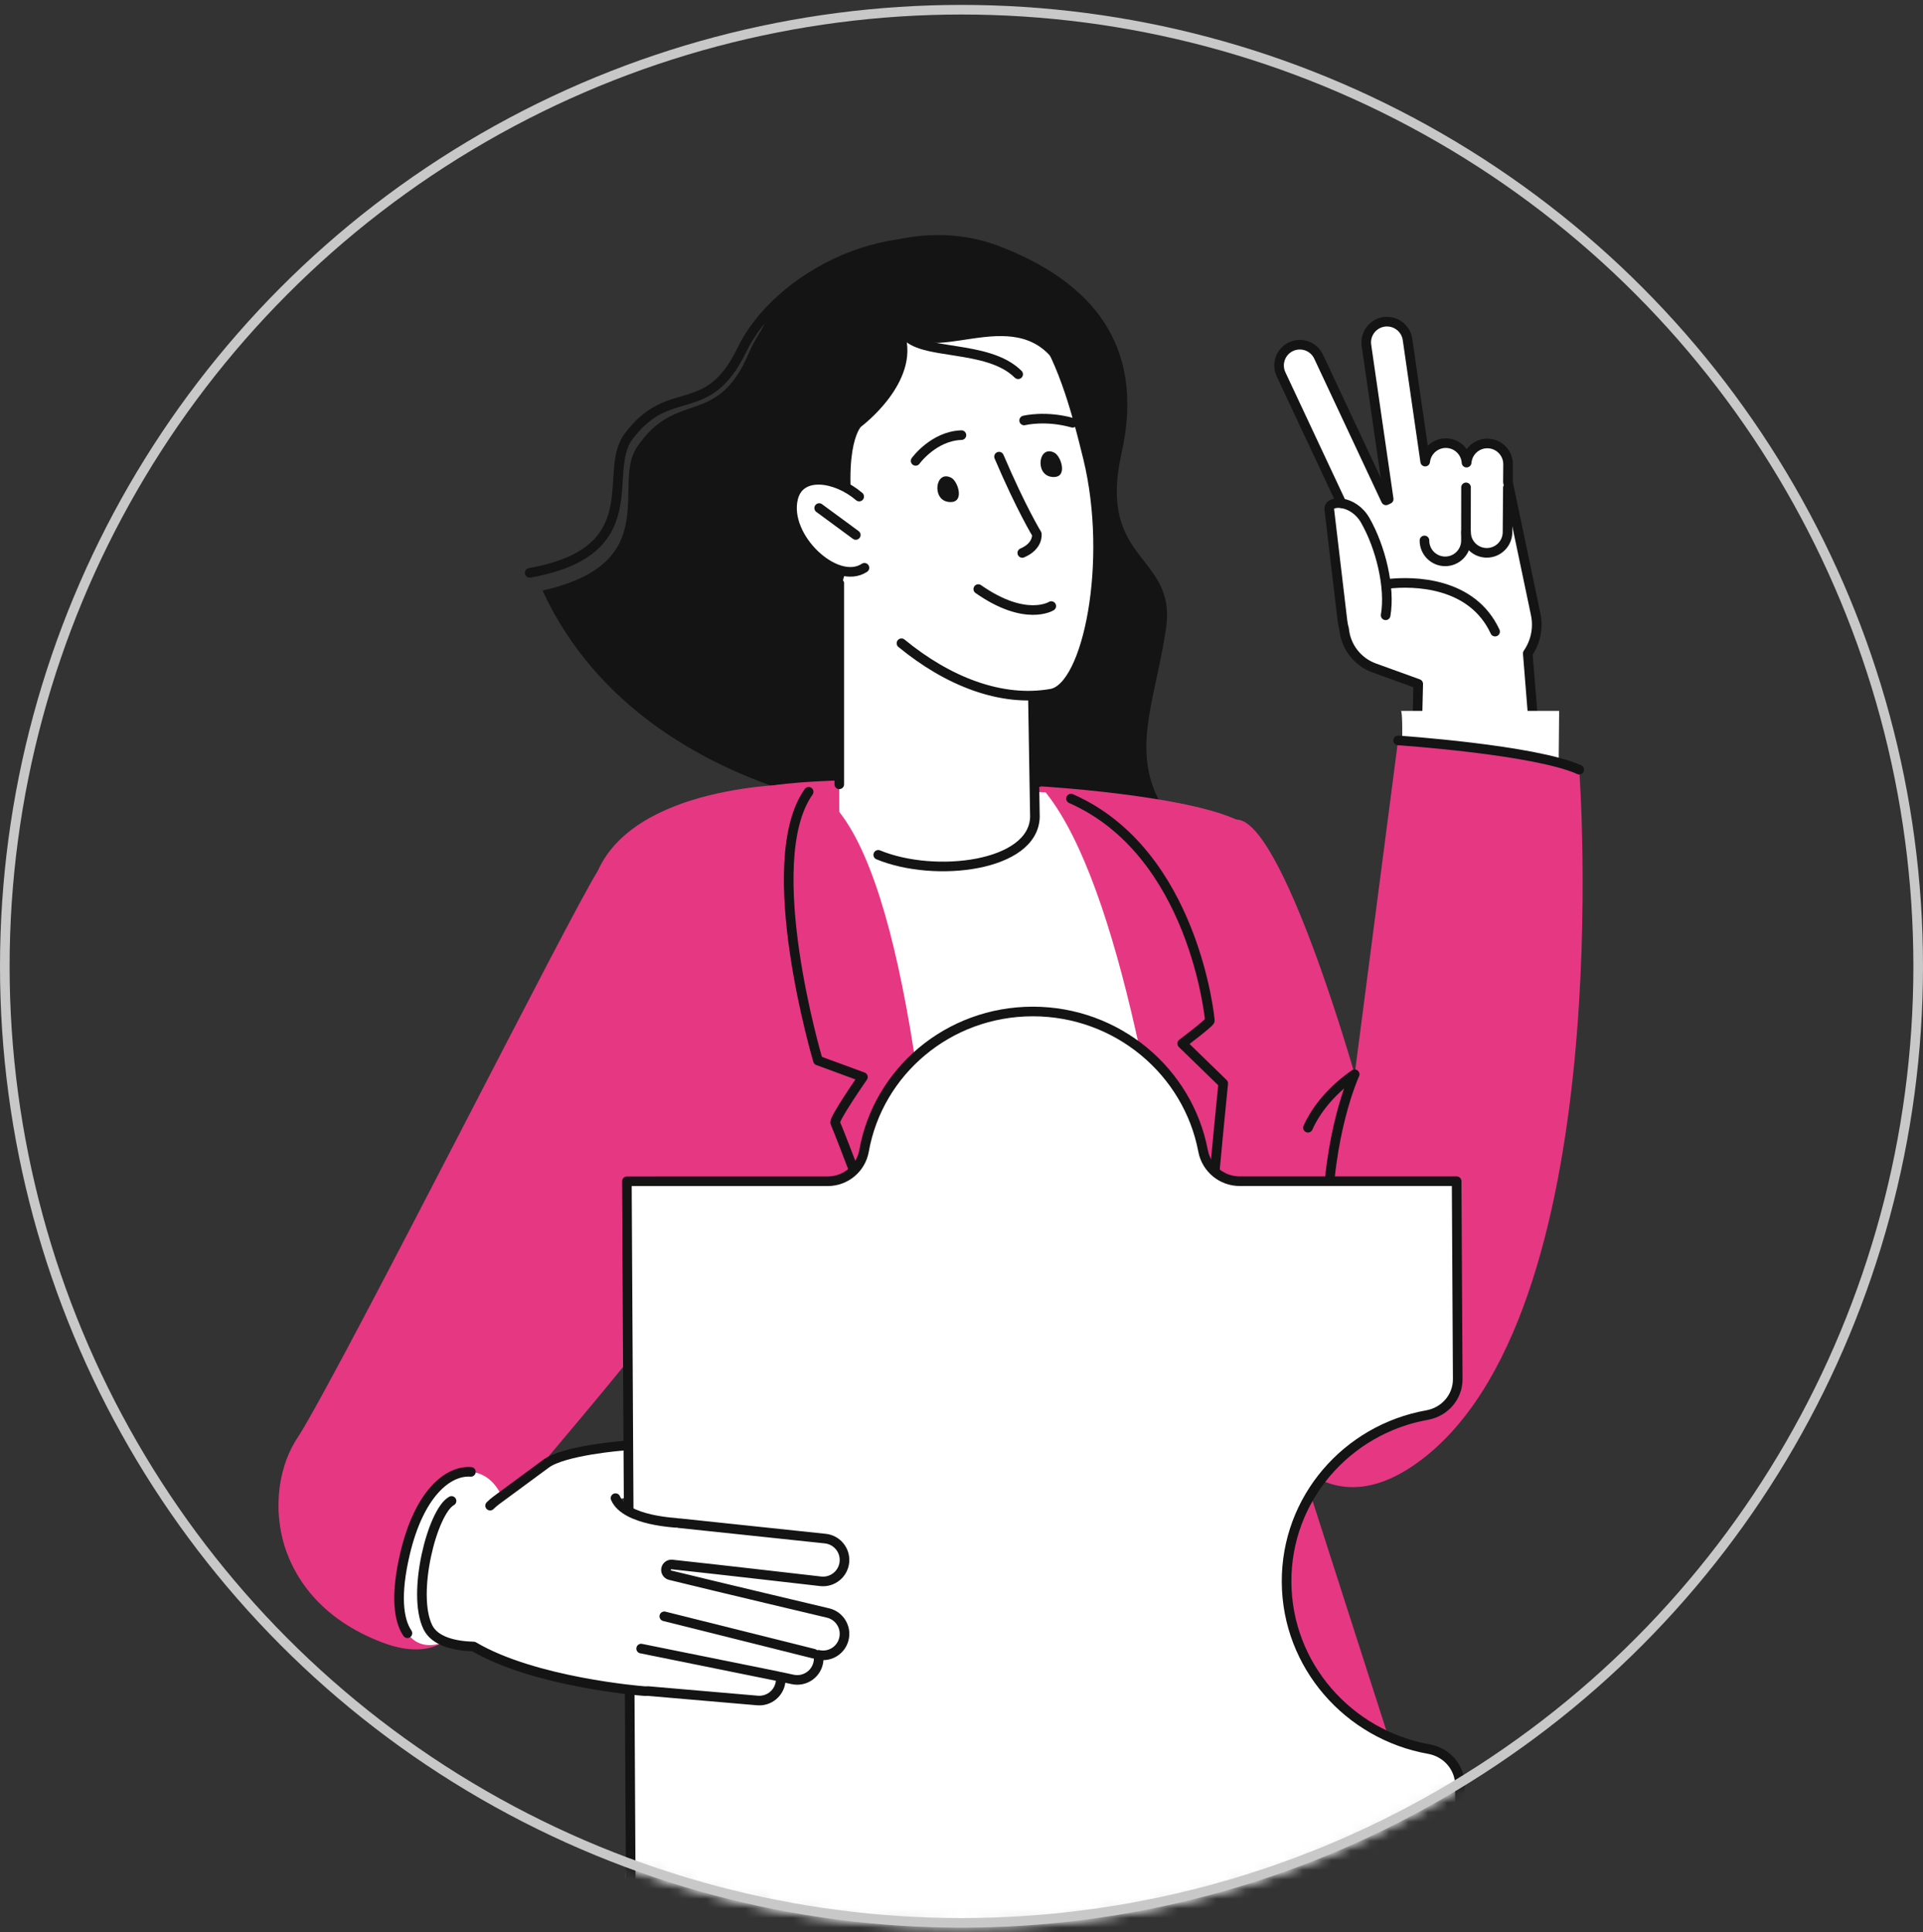 <svg width="200" height="201" viewBox="0 0 200 201" fill="none" xmlns="http://www.w3.org/2000/svg">
<rect x="0" y="0" width="200" height="201" fill="#333333" stroke="none"/>
<mask id="mask0_320_7166" style="mask-type:alpha" maskUnits="userSpaceOnUse" x="0" y="0" width="200" height="201">
<circle cx="100" cy="100.51" r="99.5" fill="white" stroke="#282828"/>
</mask>
<g mask="url(#mask0_320_7166)">
<path d="M160.722 90.68C159.911 80.602 159.251 72.417 158.893 67.965C159.693 66.811 160.022 65.349 159.718 63.899L156.831 50.141C156.838 49.28 156.843 48.579 156.846 48.304C156.855 47.112 155.896 46.138 154.704 46.129C153.565 46.12 152.627 46.996 152.538 48.114L152.523 48.122C152.455 46.999 151.53 46.104 150.388 46.095C149.272 46.086 148.347 46.927 148.226 48.013C147.507 43.044 146.472 35.889 146.387 35.306C146.215 34.126 145.12 33.309 143.94 33.481C142.761 33.652 141.944 34.748 142.115 35.927C142.222 36.662 143.838 47.83 144.429 51.913L144.148 52.045C142.556 48.65 137.466 37.792 137.14 37.097C136.634 36.018 135.349 35.553 134.27 36.058C133.191 36.564 132.726 37.849 133.231 38.928C133.517 39.539 137.487 48.007 139.524 52.351C138.772 52.245 138.194 52.496 138.249 52.971C138.249 52.971 139.193 60.9 139.625 64.596C139.66 64.901 139.717 65.172 139.791 65.413C139.955 67.204 141.127 68.828 142.93 69.481L147.501 71.136C147.372 76.527 147.111 87.381 146.798 100.412L160.722 90.68Z" fill="white" stroke="#141414" stroke-linecap="round" stroke-linejoin="round"/>
<path d="M148.15 56.215C148.14 57.407 149.099 58.381 150.291 58.391C151.483 58.4 152.457 57.441 152.466 56.249C152.473 55.364 152.466 51.579 152.473 50.694" stroke="#141414" stroke-linecap="round" stroke-linejoin="round"/>
<path d="M152.473 55.329C152.464 56.521 153.422 57.495 154.614 57.504C155.806 57.513 156.78 56.555 156.789 55.363C156.794 54.814 156.811 52.568 156.826 50.732" stroke="#141414" stroke-linecap="round" stroke-linejoin="round"/>
<path d="M56.427 61.428C69.141 58.562 63.603 50.457 66.231 46.536C70.343 40.401 74.531 44.574 77.875 36.742C81.22 28.911 93.33 21.523 103.96 25.621C113.323 29.23 119.21 35.696 116.646 47.137C114.082 58.578 122.401 57.611 121.271 65.36C120.14 73.109 117.244 78.689 121.377 84.609C91.467 88.969 65.494 81.114 56.427 61.428Z" fill="#141414"/>
<path d="M55.085 59.587C67.653 57.345 62.592 49.169 65.337 45.45C69.633 39.628 73.545 43.896 77.164 36.381C80.783 28.866 92.96 22.173 103.181 26.653" stroke="#141414" stroke-linecap="round" stroke-linejoin="round"/>
<path d="M126.791 101.183C124.928 91.349 121.142 83.337 110.918 82.13C100.924 80.951 86.593 80.798 80.561 81.673C74.529 82.549 90.04 111.691 90.454 111.743C90.868 111.795 126.791 101.183 126.791 101.183Z" fill="#E63782"/>
<path d="M84.593 91.875C84.593 78.902 129.097 79.389 129.097 92.138C129.097 104.887 128.496 115.946 128.496 115.946L131.346 164.837L81.685 161.536L86.136 146.053C86.136 146.053 84.593 104.847 84.593 91.875Z" fill="white"/>
<path d="M107.241 61.185L107.636 84.98C107.438 92.223 87.289 91.696 87.289 84.189V48.698C87.289 48.698 105.463 41.274 107.241 61.185Z" fill="white"/>
<path d="M87.289 81.583V48.698C87.289 48.698 105.463 41.274 107.241 61.185L107.636 84.98C107.495 90.138 97.236 91.356 91.341 88.918" stroke="#141414" stroke-linecap="round" stroke-linejoin="round"/>
<path d="M94.759 29.634C66.782 37.015 90.383 75.538 109.337 72.152C113.132 71.474 115.772 58.397 113.157 47.65C110.499 36.723 107.081 26.383 94.759 29.634Z" fill="white"/>
<path d="M93.757 66.909C98.516 70.827 104.104 73.087 109.338 72.152C113.132 71.474 115.773 58.397 113.158 47.65C110.5 36.723 107.081 26.383 94.76 29.634" stroke="#141414" stroke-linecap="round" stroke-linejoin="round"/>
<path d="M98.956 49.709C97.288 48.804 96.86 51.976 98.635 52.207C100.411 52.438 99.65 50.085 98.956 49.709Z" fill="#141414"/>
<path d="M109.684 47.103C108.017 46.199 107.589 49.37 109.364 49.602C111.139 49.833 110.379 47.48 109.684 47.103Z" fill="#141414"/>
<path d="M111.558 43.977C108.724 43.179 106.516 43.736 106.516 43.736" stroke="#141414" stroke-linecap="round" stroke-linejoin="round"/>
<path d="M99.993 45.262C97.096 45.354 95.229 47.939 95.229 47.939" stroke="#141414" stroke-linecap="round" stroke-linejoin="round"/>
<path d="M103.904 47.499C106.198 52.877 107.831 55.544 107.831 55.544C107.831 55.544 108.021 56.789 106.321 57.515" stroke="#141414" stroke-linecap="round" stroke-linejoin="round"/>
<path d="M105.892 38.928C102.697 35.752 95.692 37.045 94.101 34.693" stroke="#141414" stroke-linecap="round" stroke-linejoin="round"/>
<path d="M110.742 39.45C106.889 30.626 97.787 38.156 94.101 34.693C95.728 39.808 89.534 44.397 89.534 44.397C89.534 44.397 87.226 46.804 89.343 57.738C87.743 58.921 87.407 60.728 87.311 63.605C82.899 62.023 80.744 54.989 78.609 45.85C76.475 36.71 79.04 29.38 90.699 25.749C102.358 22.118 112.388 30.977 110.742 39.45Z" fill="#141414"/>
<path d="M91.125 57.457C93.412 51.818 83.622 47.123 82.486 51.85C81.35 56.576 88.985 62.733 91.125 57.457Z" fill="white"/>
<path d="M89.004 55.646L85.198 52.847" stroke="#141414" stroke-linecap="round" stroke-linejoin="round"/>
<path d="M89.359 51.651C86.923 49.563 83.164 49.029 82.486 51.85C81.513 55.897 86.973 60.994 89.905 59.061" stroke="#141414" stroke-linecap="round" stroke-linejoin="round"/>
<path d="M55.861 259.51C57.956 236.858 62.5 195.976 68.933 183.241C77.996 165.3 77.24 159.352 77.24 159.352L131.966 156.501C131.966 156.501 137.156 163.566 140.807 192.5C143.008 209.947 140.354 239.108 137.9 259.51L55.861 259.51Z" fill="#D2D2D2"/>
<path d="M82.794 164.639C70.659 199.278 69.257 210.165 65.567 259.509" stroke="#141414" stroke-linecap="round" stroke-linejoin="round"/>
<path d="M82.612 81.584C101.055 82.559 99.127 188.175 99.127 188.175L66.682 185.926C66.682 185.926 82.356 152.29 80.446 148.32C78.535 144.35 58.313 100.531 61.985 91.038C65.656 81.545 82.612 81.584 82.612 81.584Z" fill="#E63782"/>
<path d="M108.217 81.792C123.443 98.789 127.412 185.573 127.412 185.573L144.605 181.315L131.299 139.877L131.674 114.837C131.674 114.837 132.935 90.407 130.569 86.69C128.204 82.972 108.217 81.792 108.217 81.792Z" fill="#E63782"/>
<path d="M145.692 83.068C145.692 83.068 146.03 73.948 145.697 73.948H162.156C162.156 73.948 162.045 83.068 162.156 83.068H145.692Z" fill="white"/>
<path d="M164.247 80.058C162.467 78.353 145.407 77.015 145.407 77.015L140.892 111.743C140.892 111.743 133.316 85.067 128.56 85.251C123.804 85.435 122.364 117.302 122.364 117.302C122.364 117.302 127.85 165.98 147.276 152.245C168.54 137.211 164.247 80.058 164.247 80.058Z" fill="#E63782"/>
<path d="M138.051 127.545C138.051 117.9 140.891 111.743 140.891 111.743C140.891 111.743 137.559 113.85 136.034 117.302" stroke="#141414" stroke-linecap="round" stroke-linejoin="round"/>
<path d="M164.247 80.058C159.621 77.975 145.407 77.015 145.407 77.015" stroke="#141414" stroke-linecap="round" stroke-linejoin="round"/>
<path d="M31.105 149.315C36.408 140.612 59.442 94.814 62.144 90.648C69.933 78.638 92.946 98.542 82.368 117.302C75.487 129.505 68.276 138.298 51.887 157.591C34.397 178.178 24.438 160.256 31.105 149.315Z" fill="#E63782"/>
<path d="M84.103 82.359C78.922 89.656 85.07 110.312 85.07 110.312L89.747 112.03C89.747 112.03 86.659 116.46 86.866 116.806C87.073 117.151 97.091 142.436 97.436 152.245" stroke="#141414" stroke-linecap="round" stroke-linejoin="round"/>
<path d="M111.389 83.068C124.17 88.689 125.828 105.96 125.828 106.167C125.828 106.374 122.954 108.545 122.954 108.545L127.22 112.695C127.22 112.695 124.239 142.061 124.722 146.67" stroke="#141414" stroke-linecap="round" stroke-linejoin="round"/>
<path d="M71.283 123.598C71.283 125.115 81.685 150.149 81.685 150.149" stroke="#141414" stroke-linecap="round" stroke-linejoin="round"/>
<path d="M144.24 60.743C147.137 60.393 153.128 60.577 155.496 65.698" stroke="#141414" stroke-linecap="round" stroke-linejoin="round"/>
<path d="M144.113 64.001C144.609 61.138 143.605 56.937 141.984 54.112C141.367 53.036 140.404 52.504 139.611 52.364" stroke="#141414" stroke-linecap="round" stroke-linejoin="round"/>
<path d="M46.764 151.632C41.688 147.499 34.595 145.559 31.923 148.327C27.201 153.219 27.006 166.002 39.761 170.845C52.516 175.687 50.657 154.801 46.764 151.632Z" fill="#E63782"/>
<path d="M51.983 163.87C55.903 152.202 45.351 147.963 42.13 161.588C38.908 175.213 49.046 172.613 51.983 163.87Z" fill="white"/>
<path d="M48.975 153.098C46.538 152.922 43.585 155.431 42.13 161.588C41.131 165.812 41.416 168.477 42.373 169.882" stroke="#141414" stroke-linecap="round" stroke-linejoin="round"/>
<path d="M72.031 149.321C72.031 149.321 63.857 150.525 60.045 151.079C56.233 151.632 57.485 155.559 60.764 156.033C63.74 156.463 68.011 155.331 70.886 153.573C73.078 152.233 73.049 149.173 72.031 149.321Z" fill="white"/>
<path d="M151.841 185.68L151.954 206.265L70.754 206.272C67.938 206.272 65.643 204.023 65.628 201.247L65.197 122.871L86.085 122.869C87.963 122.869 89.541 121.53 89.865 119.708C91.331 111.465 98.615 105.213 107.414 105.212C116.213 105.211 123.565 111.462 125.122 119.705C125.466 121.527 127.059 122.865 128.938 122.865L151.496 122.863L151.609 143.448C151.619 145.299 150.269 146.862 148.422 147.191C140.067 148.682 133.762 155.894 133.81 164.565C133.858 173.237 140.241 180.448 148.613 181.937C150.464 182.266 151.831 183.828 151.841 185.68Z" fill="white" stroke="#141414" stroke-linecap="round" stroke-linejoin="round"/>
<path d="M71.256 167.72L67.898 167" stroke="#141414" stroke-linecap="round" stroke-linejoin="round"/>
<path d="M86.136 167.783C85.482 167.621 74.879 165.122 69.695 163.847C69.41 163.777 69.226 163.501 69.27 163.212C69.316 162.911 69.589 162.7 69.891 162.733C75.305 163.316 84.749 164.418 85.365 164.483C86.592 164.612 87.691 163.723 87.821 162.496C87.95 161.27 87.061 160.17 85.834 160.041C85.154 159.969 75.706 158.971 70.584 158.43C70.461 158.379 70.332 158.34 70.194 158.32C70.194 158.32 68.326 158.056 67.256 157.894C62.852 157.227 63.698 153.312 63.698 153.312C62.074 151.108 58.972 150.638 56.768 152.262L51.65 156.034C51.409 156.211 51.183 156.405 50.973 156.613C49.373 156.035 47.776 155.678 46.96 156.124C44.97 157.212 42.791 165.756 44.496 169.253C45.199 170.694 47.174 171.209 49.265 171.266C55.554 174.994 66.795 175.883 66.795 175.883C66.995 175.913 67.193 175.917 67.385 175.898C70.074 176.13 77.987 176.812 78.778 176.88C80.007 176.986 81.089 176.075 81.195 174.846C81.207 174.702 81.204 174.559 81.19 174.42C81.855 174.562 82.307 174.659 82.446 174.689C83.652 174.948 84.84 174.18 85.099 172.974C85.16 172.687 85.162 172.402 85.115 172.129C86.295 172.392 87.475 171.668 87.767 170.488C88.064 169.291 87.334 168.08 86.136 167.783Z" fill="white"/>
<path d="M50.974 156.613C51.184 156.405 51.41 156.211 51.651 156.034L56.769 152.262C58.647 150.856 64.861 150.375 64.861 150.375" stroke="#141414" stroke-linecap="round" stroke-linejoin="round"/>
<path d="M64.017 155.832C65.063 158.245 70.461 158.379 70.584 158.43C75.706 158.971 85.154 159.969 85.834 160.041C87.061 160.17 87.95 161.27 87.821 162.496C87.691 163.723 86.592 164.612 85.365 164.483C84.749 164.418 75.305 163.316 69.891 162.733C69.589 162.7 69.316 162.911 69.27 163.211C69.226 163.501 69.41 163.777 69.695 163.847C74.879 165.122 85.482 167.621 86.136 167.783C87.334 168.08 88.064 169.291 87.767 170.488C87.475 171.668 86.295 172.392 85.115 172.129C85.162 172.402 85.16 172.687 85.099 172.974C84.84 174.18 83.652 174.948 82.446 174.689C82.307 174.659 81.855 174.562 81.19 174.42C81.204 174.559 81.207 174.701 81.195 174.846C81.089 176.075 80.007 176.986 78.778 176.88C77.987 176.812 70.074 176.13 67.385 175.898C67.193 175.917 66.995 175.913 66.795 175.883C66.795 175.883 55.554 174.994 49.265 171.266C47.174 171.209 45.199 170.694 44.496 169.253C42.791 165.756 44.97 157.212 46.96 156.124" stroke="#141414" stroke-linecap="round" stroke-linejoin="round"/>
<path d="M84.631 172.012L69.09 168.124" stroke="#141414" stroke-linecap="round" stroke-linejoin="round"/>
<path d="M80.942 174.366L66.682 171.481" stroke="#141414" stroke-linecap="round" stroke-linejoin="round"/>
<path d="M101.745 61.274C106.681 64.729 109.337 63.043 109.337 63.043" stroke="#141414" stroke-linecap="round" stroke-linejoin="round"/>
</g>
<circle cx="100" cy="100.51" r="99.5" stroke="#C8C8C8"/>
</svg>
